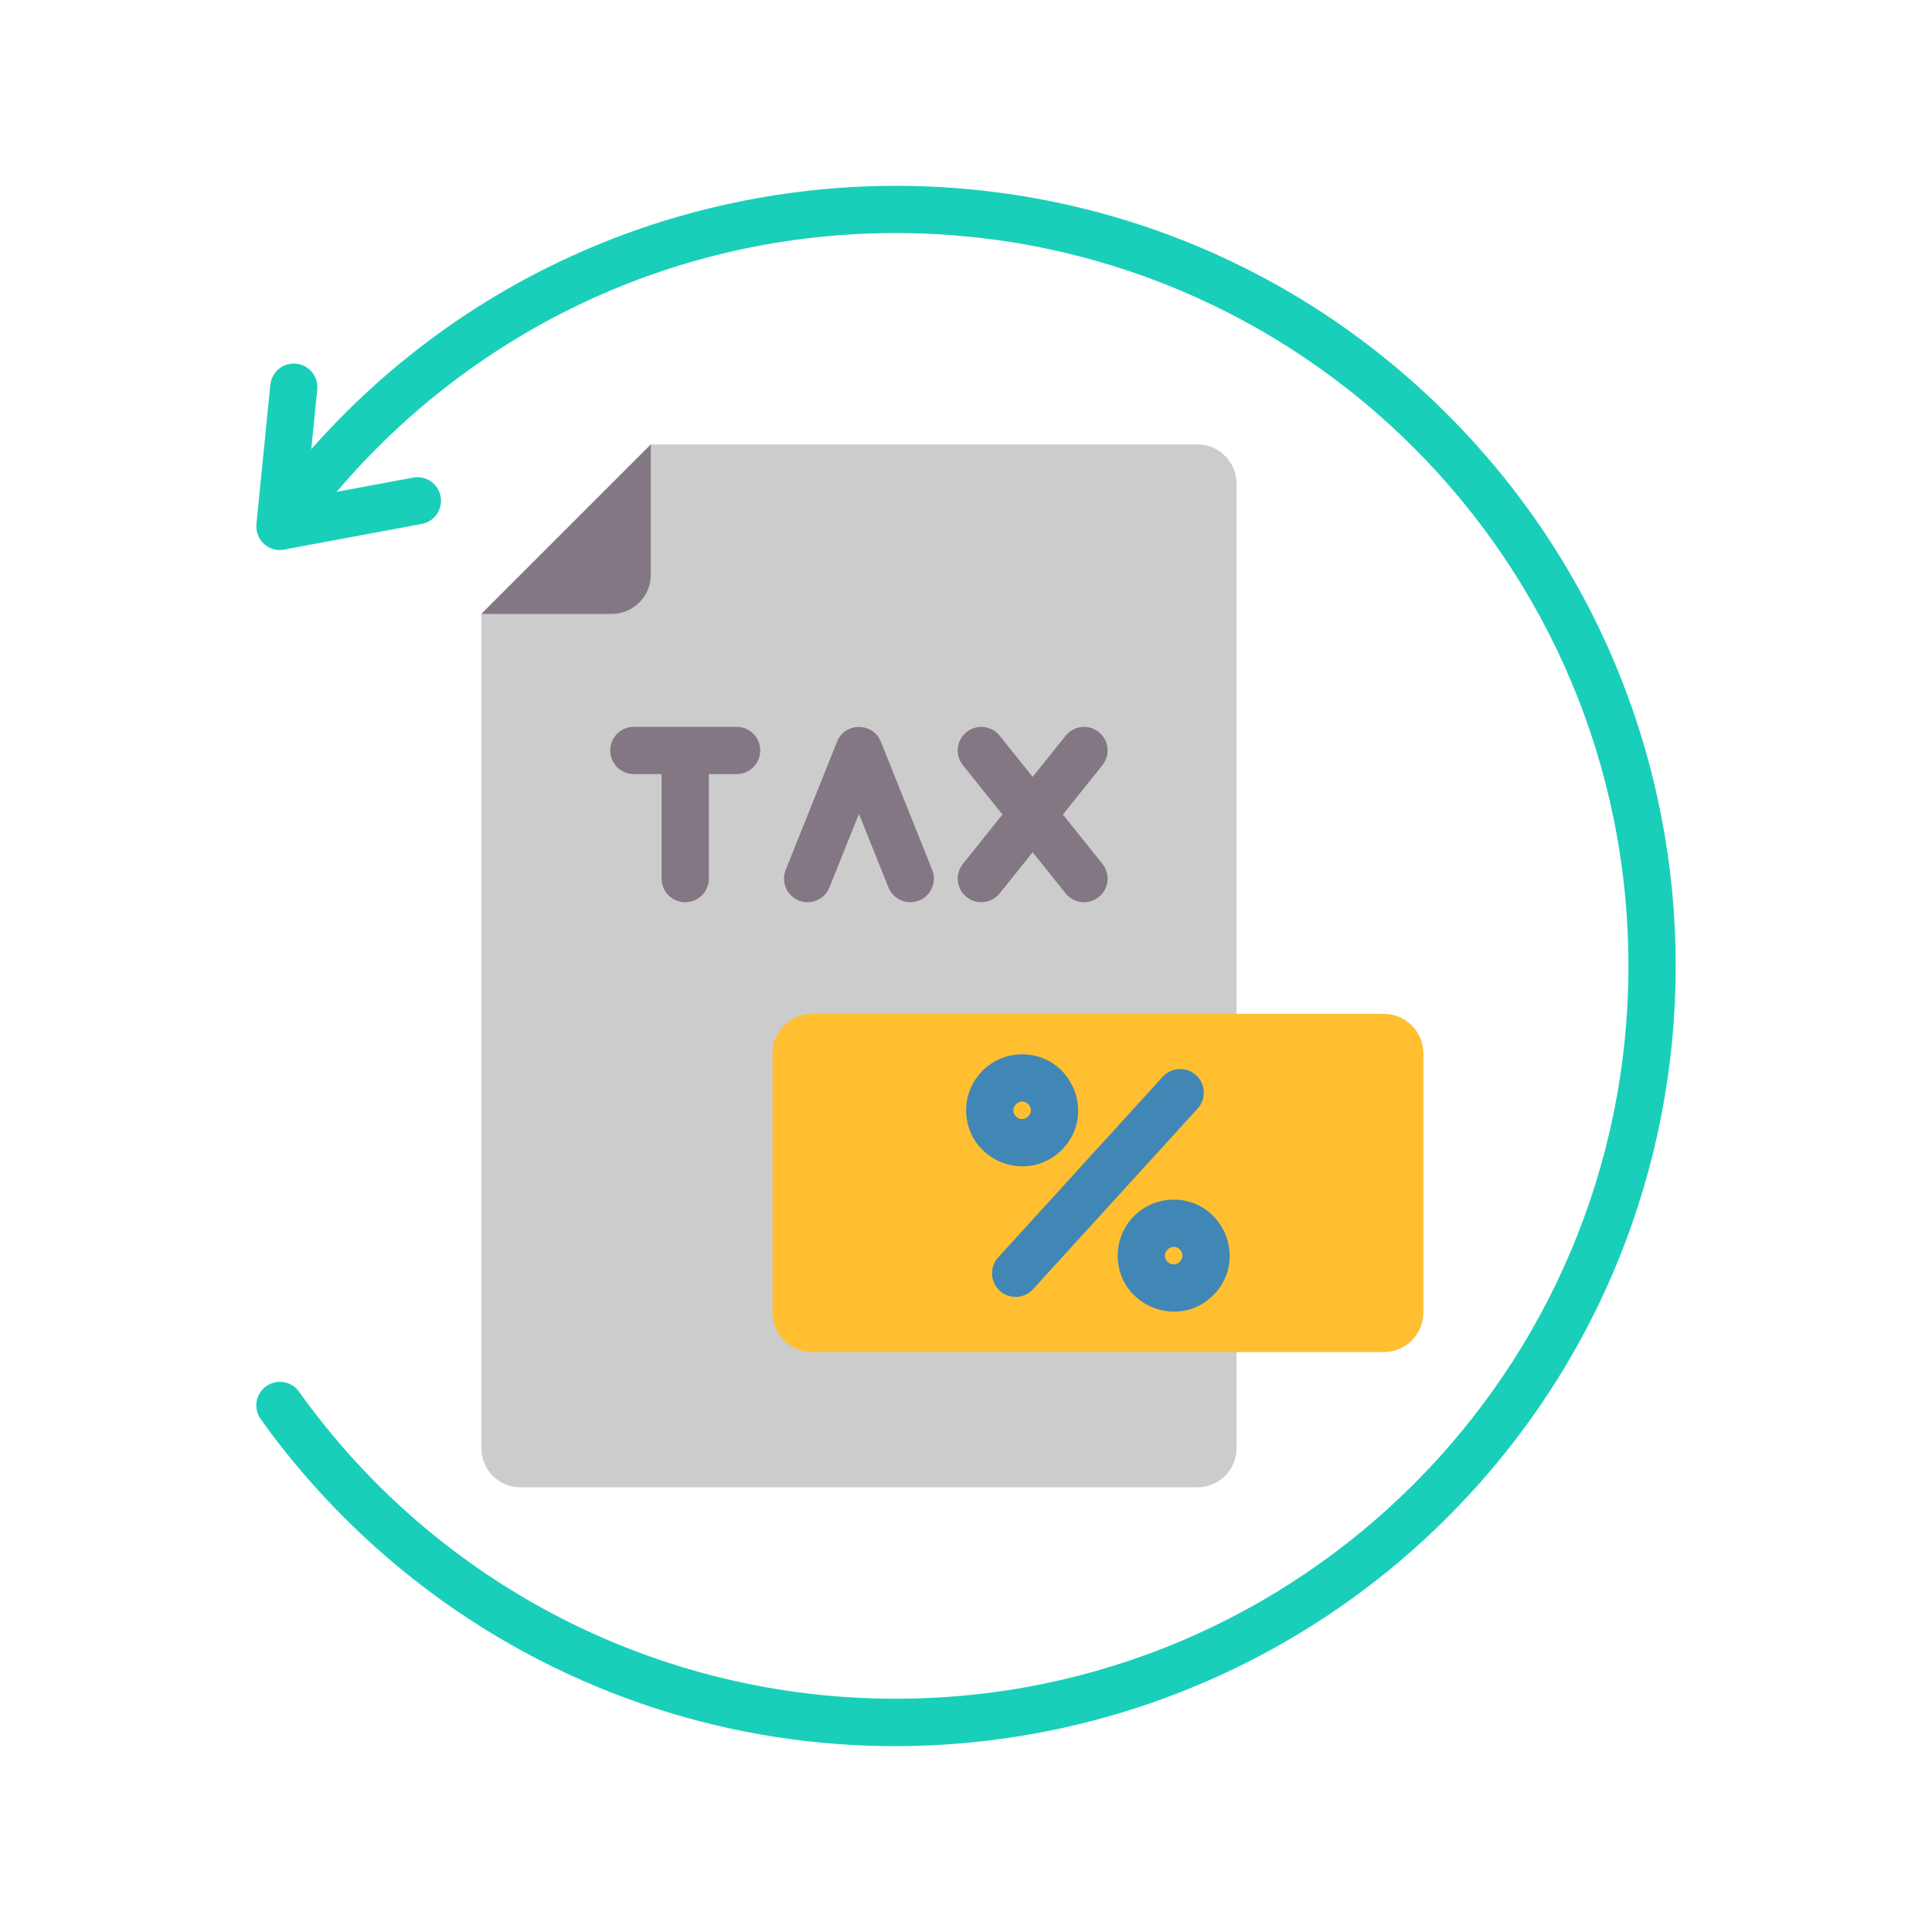 <svg id="Layer_1" enable-background="new 0 0 500 500" viewBox="0 0 500 500" xmlns="http://www.w3.org/2000/svg"><g clip-rule="evenodd" fill-rule="evenodd"><path d="m74.031 142.129c-4.084 1.106-8.301-2.148-7.623-6.997l3.557-35.543c.33-3.352 3.315-5.803 6.668-5.473 3.352.33 5.803 3.315 5.473 6.668l-1.548 15.469c76.739-86.863 211.427-91.593 293.981-9.039 78.845 78.845 78.844 206.674 0 285.518-61.758 61.758-156.771 77.124-235.023 36.844-28.699-14.773-53.403-36.231-72.058-62.319-1.953-2.745-1.311-6.555 1.434-8.508s6.555-1.311 8.508 1.434c35.305 49.497 92.475 79.445 154.38 79.445 104.746 0 189.656-84.91 189.656-189.656s-84.91-189.656-189.656-189.656c-56.39 0-108.703 24.668-144.658 66.97l19.814-3.689c3.313-.607 6.491 1.587 7.098 4.899.607 3.313-1.587 6.491-4.899 7.098z" fill="#19cfba"/><path d="m309.921 115.028h-141.498l-43.848 43.848v215.949c0 5.55 4.541 10.091 10.091 10.091h175.255c5.55 0 10.091-4.541 10.091-10.091v-249.706c0-5.55-4.541-10.091-10.091-10.091z" fill="#ccc"/><path d="m124.575 158.876h33.757c5.55 0 10.091-4.541 10.091-10.091v-33.757z" fill="#847784"/><path d="m164.043 200.338c-3.379 0-6.118-2.739-6.118-6.118s2.739-6.118 6.118-6.118h26.586c3.379 0 6.118 2.739 6.118 6.118s-2.739 6.118-6.118 6.118h-7.175v27.05c0 3.379-2.739 6.118-6.118 6.118s-6.118-2.739-6.118-6.118v-27.05zm50.621 29.321c-1.254 3.128-4.806 4.647-7.934 3.393s-4.647-4.806-3.393-7.934l13.293-33.169c2.05-5.116 9.297-5.066 11.328 0l13.293 33.169c1.254 3.128-.265 6.681-3.394 7.934-3.128 1.254-6.681-.265-7.934-3.393l-7.629-19.036zm61.125-39.263c2.112-2.626 5.953-3.044 8.58-.932 2.626 2.112 3.044 5.953.932 8.58l-10.228 12.76 10.228 12.761c2.112 2.626 1.694 6.468-.932 8.58s-6.468 1.694-8.58-.932l-8.537-10.651-8.537 10.651c-2.112 2.626-5.953 3.044-8.58.932-2.626-2.112-3.044-5.953-.932-8.58l10.228-12.761-10.228-12.76c-2.112-2.626-1.694-6.468.932-8.58s6.468-1.694 8.58.932l8.537 10.651z" fill="#847784"/><path d="m210.141 262.382h147.995c5.627 0 10.231 4.604 10.231 10.231v67.081c0 5.627-4.604 10.23-10.231 10.23h-147.995c-5.627 0-10.231-4.604-10.231-10.23v-67.081c0-5.628 4.604-10.231 10.231-10.231z" fill="#ffbf31"/><path d="m267.356 333.641c-2.27 2.494-6.133 2.676-8.627.406s-2.676-6.133-.406-8.627l42.598-46.755c2.27-2.495 6.133-2.676 8.627-.406 2.495 2.27 2.676 6.133.406 8.627zm-2.829-60.779c-8.001 0-14.49 6.488-14.49 14.489 0 12.862 15.626 19.353 24.735 10.245 9.108-9.107 2.618-24.734-10.245-24.734zm1.594 12.895c-2.099-2.099-5.287 1.088-3.188 3.188 2.1 2.099 5.287-1.089 3.188-3.188zm37.629 24.708c-8.001 0-14.489 6.488-14.489 14.489 0 12.862 15.626 19.353 24.735 10.245 9.106-9.107 2.616-24.734-10.246-24.734zm1.594 12.895c-2.099-2.099-5.287 1.088-3.188 3.188 2.099 2.099 5.286-1.089 3.188-3.188z" fill="#4187b5"/></g></svg>